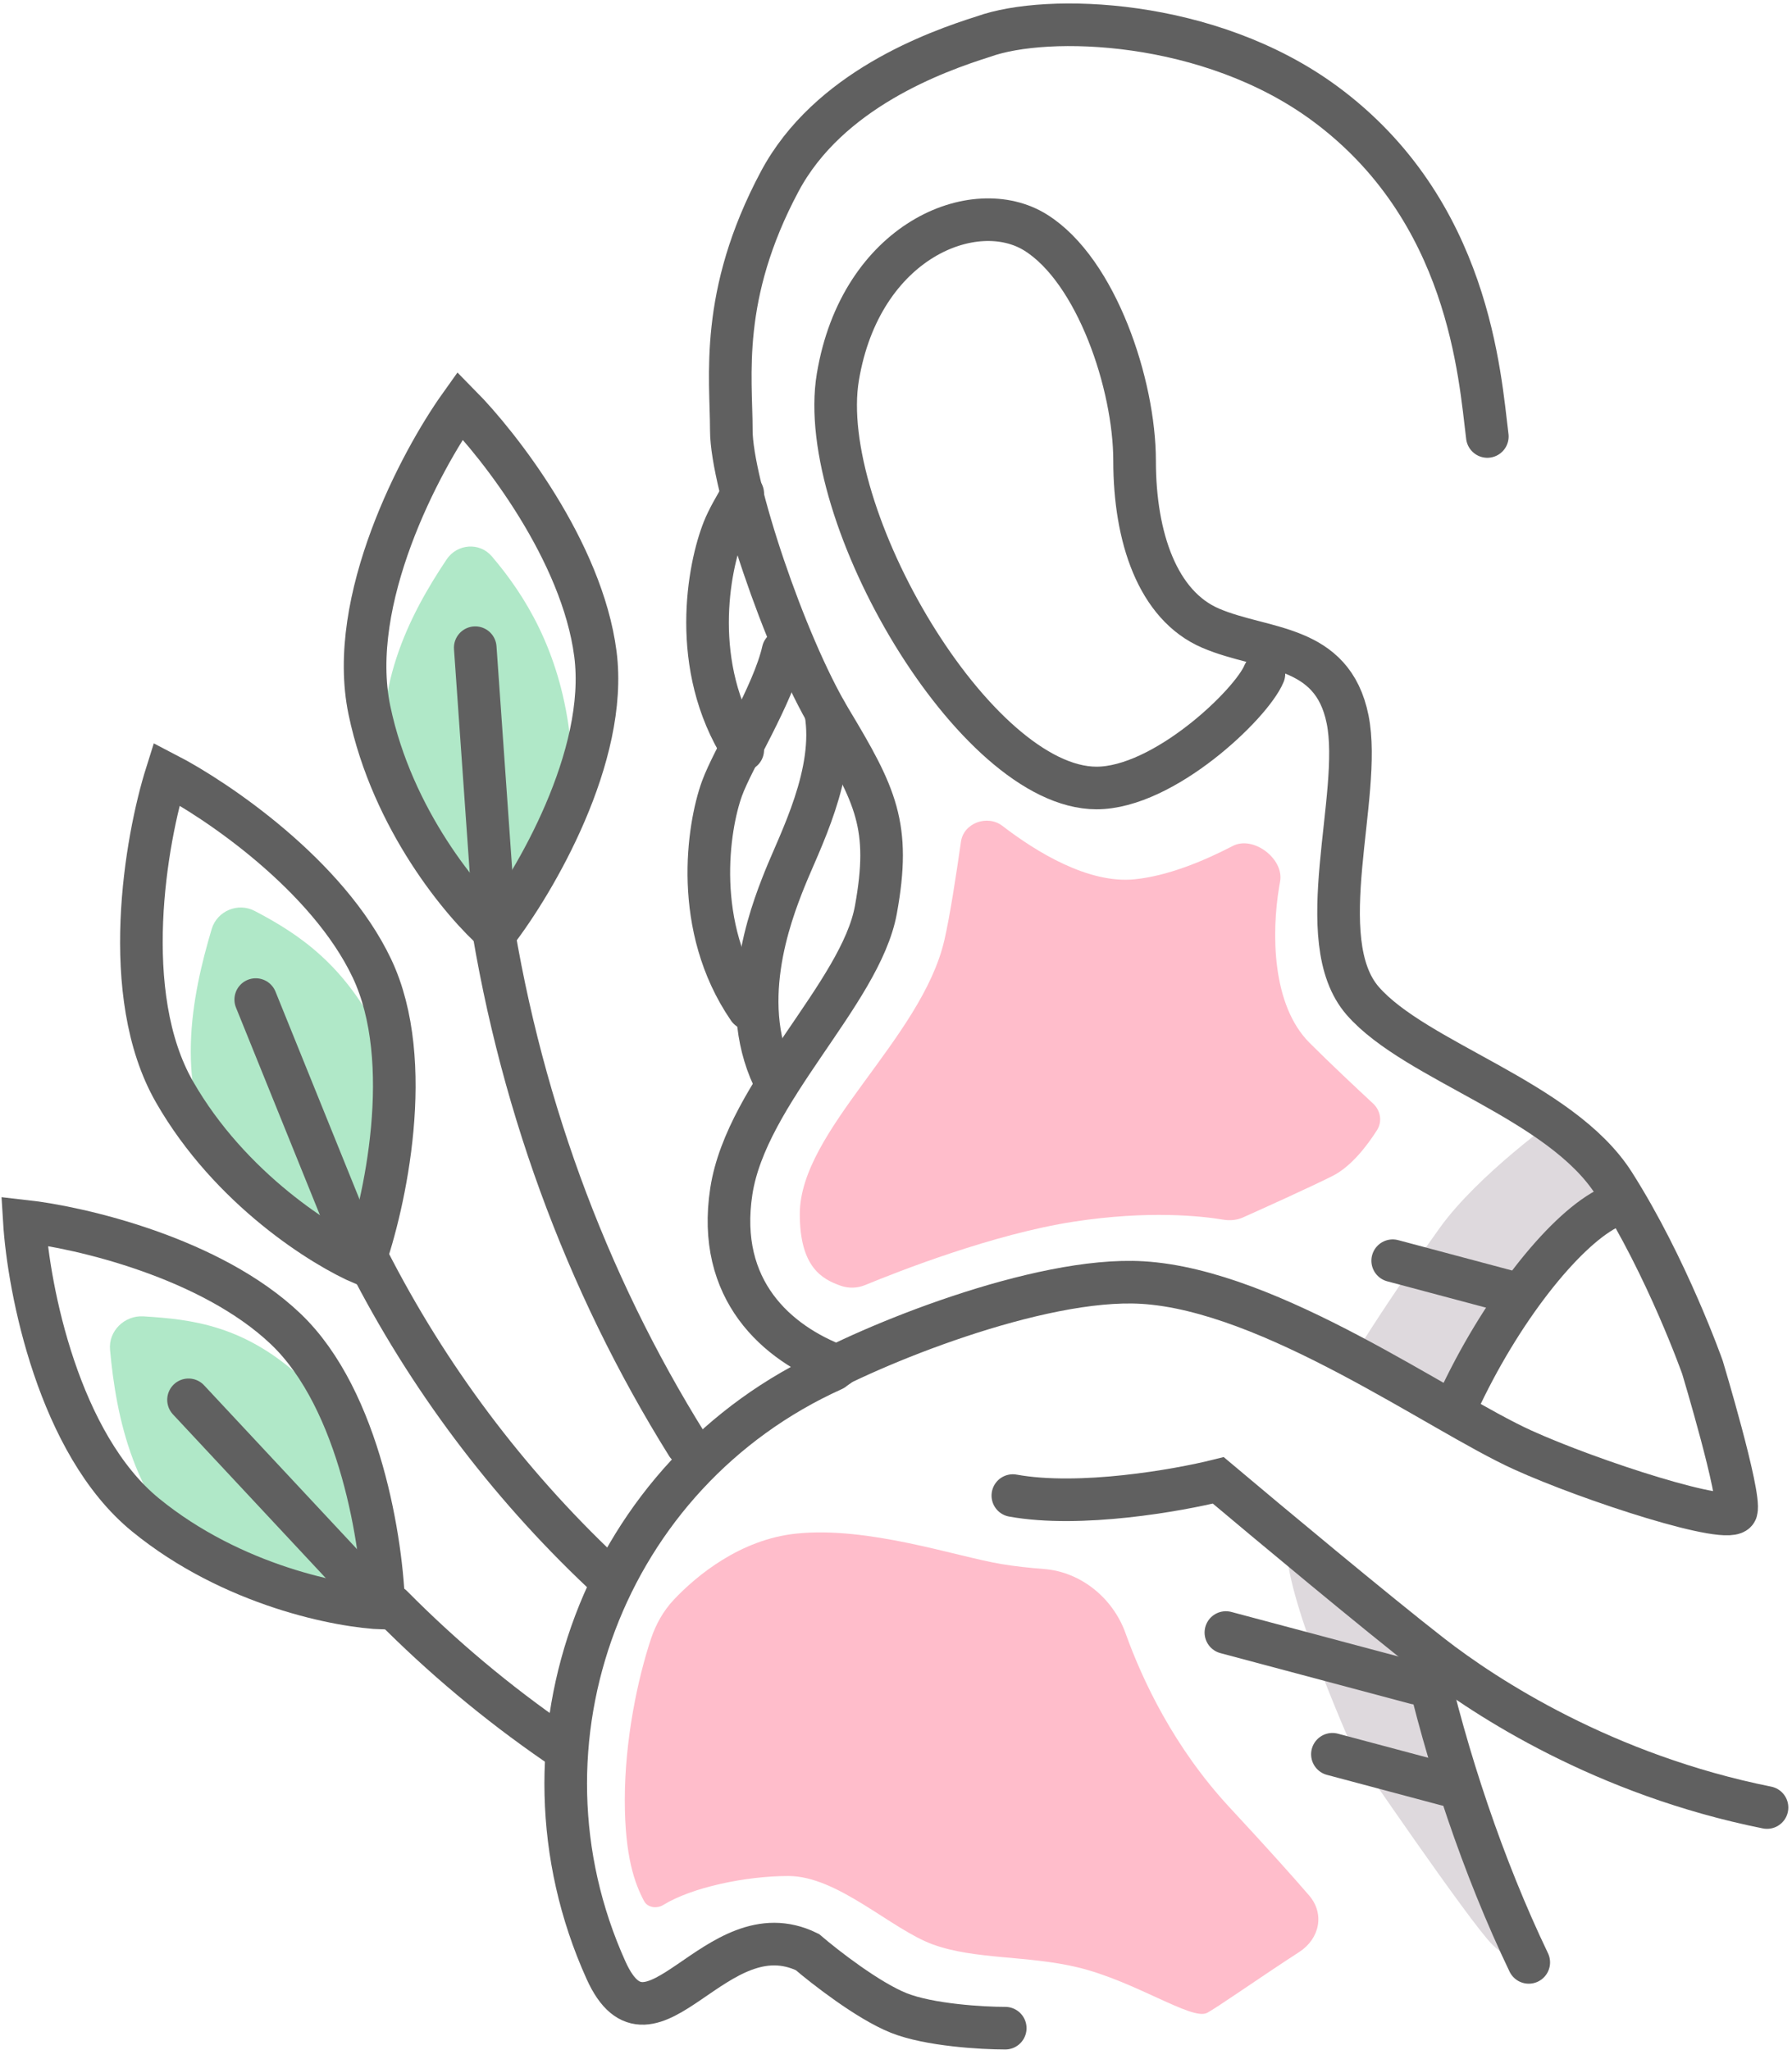 <svg width="368" height="421" viewBox="0 0 368 421" fill="none" xmlns="http://www.w3.org/2000/svg">
<path d="M311.12 399.323L289.245 341.511L264.245 318.073C264.245 329.011 278.308 360.261 278.308 360.261C278.308 360.261 301.745 394.636 306.433 399.323C311.12 404.011 311.12 399.323 311.12 399.323Z" fill="#DED9DD"/>
<path d="M319.933 229.519L330.373 243.955L309.419 265.109L297.617 286.478L279.204 276.564C281.413 272.993 287.804 263.106 295.692 252.124C303.58 241.143 319.933 229.519 319.933 229.519Z" fill="#DED9DD"/>
<path d="M79.774 160.949C75.829 142.049 84.116 126.254 91.712 114.889C93.868 111.662 98.478 111.295 100.997 114.248C107.832 122.261 114.741 133.443 116.924 150.271C119.652 171.308 107.44 178.088 99.494 188.403C92.798 182.586 84.483 183.512 79.774 160.949Z" fill="#B0E8C8"/>
<path d="M45.677 239.948C35.394 223.517 39.416 204.432 43.47 190.795C44.576 187.075 48.861 185.271 52.299 187.071C61.203 191.732 71.074 198.145 78.308 213.386C87.403 232.55 77.99 244.87 73.62 257.136C65.454 253.674 56.433 257.136 45.677 239.948Z" fill="#B0E8C8"/>
<path d="M42.37 321.198C27.393 308.978 23.857 290.968 22.597 277.19C22.244 273.325 25.595 270.087 29.468 270.33C39.31 270.948 50.497 272.09 62.683 283.698C78.042 298.33 76.43 313.988 76.745 327.005C67.881 326.699 60.229 335.769 42.37 321.198Z" fill="#B0E8C8"/>
<path d="M193.933 193.073C195.069 188.15 196.389 179.542 197.338 172.858C197.885 169 202.773 167.236 205.862 169.611C212.753 174.91 223.456 181.527 232.995 180.573C239.721 179.901 247.026 176.912 253.165 173.726C257.37 171.543 263.724 176.363 262.876 181.025C262.81 181.393 262.745 181.763 262.683 182.136C261.12 191.511 261.12 206.354 268.933 214.167C273.129 218.363 278.734 223.616 281.965 226.615C283.498 228.039 283.911 230.302 282.791 232.07C280.875 235.093 277.558 239.542 273.62 241.511C268.805 243.918 259.353 248.181 255.267 250.011C253.994 250.581 252.579 250.704 251.203 250.474C246.842 249.744 235.922 248.512 220.495 250.886C204.031 253.419 184.488 261.084 177.673 263.898C176.077 264.557 174.263 264.616 172.636 264.04C168.904 262.719 164.245 260.314 164.245 249.323C164.245 232.136 189.245 213.386 193.933 193.073Z" fill="#FFBDCB"/>
<path d="M128.308 369.636C128.308 381.337 130.368 386.826 132.263 390.405C132.986 391.771 134.887 392.021 136.202 391.211C142.102 387.576 153.159 385.261 161.902 385.261C172.058 385.261 182.995 396.198 191.589 399.323C200.183 402.449 211.034 401.552 221.277 404.011C233.099 406.849 244.714 414.948 247.839 413.386C249.692 412.46 258.809 406.042 266.798 400.873C270.996 398.157 272.092 393.034 268.828 389.246C265.593 385.493 260.507 379.793 252.527 371.198C241.084 358.876 234.6 345.066 231.119 335.355C228.561 328.218 221.991 322.811 214.432 322.219C211.503 321.99 208.439 321.663 205.652 321.199C196.277 319.636 178.308 313.386 163.464 314.948C152.039 316.151 143.082 323.526 138.375 328.521C136.219 330.809 134.675 333.576 133.681 336.559C130.986 344.652 128.308 357.216 128.308 369.636Z" fill="#FFBDCB"/>
<path d="M172.058 280.573C159.558 275.886 147.058 264.948 150.183 244.636C153.308 224.323 176.746 204.011 179.871 186.823C182.996 169.636 179.871 163.386 170.496 147.761C161.121 132.136 150.183 99.323 150.183 88.386C150.183 77.448 147.621 60.698 160.121 37.261C170.121 18.511 192.104 10.625 202 7.5C215.021 2.813 248.308 3.761 272.058 21.261C301.745 43.136 303.87 77.136 305.433 89.636" stroke="#606060" stroke-width="8.75" stroke-linecap="round"/>
<path d="M329.867 248.3C320.987 253.03 308.117 269.059 299.211 288.386M292.342 339.948C297.033 360.844 304.56 383.441 313.941 403" stroke="#606060" stroke-width="8.75" stroke-linecap="round"/>
<path d="M153.733 207.128C142.203 190.333 145.398 169.896 148.248 161.98C150.47 155.809 158.807 142.598 160.808 133.698" stroke="#606060" stroke-width="8.75" stroke-linecap="round"/>
<path d="M152.527 154.011C141.589 136.823 145.495 116.511 148.62 108.698C149.476 106.559 150.917 104.069 152.527 101.356" stroke="#606060" stroke-width="8.75" stroke-linecap="round"/>
<path d="M169.557 146.198C171.745 158.698 164.245 172.761 161.12 180.573C158.158 187.978 150.985 206.787 159.557 222.761" stroke="#606060" stroke-width="8.75" stroke-linecap="round"/>
<path d="M310.777 265.51L286 258.903" stroke="#606060" stroke-width="8.75" stroke-linecap="round"/>
<path d="M251.745 335.261L290.808 345.677" stroke="#606060" stroke-width="8.75" stroke-linecap="round"/>
<path d="M273.62 360.261L297.058 366.511" stroke="#606060" stroke-width="8.75" stroke-linecap="round"/>
<path d="M259.557 138.386C256.953 144.636 238.989 161.823 225.182 161.823C200.182 161.823 167.37 105.573 172.057 77.448C176.745 49.323 200.182 39.948 212.682 47.761C225.182 55.573 232.995 79.011 232.995 94.636C232.995 110.261 237.682 124.323 248.62 129.011C259.557 133.698 273.62 132.136 276.745 147.761C279.87 163.386 268.932 193.073 279.87 205.573C290.807 218.073 320.495 225.886 331.432 243.073C342.37 260.261 349.62 280.823 349.62 280.823C349.62 280.823 357.5 307 356.557 310.261C355.615 313.521 326.433 304.011 312.683 297.761C295.495 289.948 261.12 264.948 234.558 263.386C213.308 262.136 178.308 276.407 165.808 283.698M171.076 281.281C124.143 302.464 103.268 357.683 124.451 404.616C133.736 425.188 147.008 391.674 165.808 400.886C169.454 404.011 178.308 410.886 184.558 413.386C190.808 415.886 201.745 416.511 206.433 416.511" stroke="#606060" stroke-width="8.75" stroke-linecap="round"/>
<path d="M362.87 371.198C329.5 364.5 305.183 348.698 293.933 339.948C282.683 331.198 260.079 312.344 250.183 304.011C241.85 306.094 221.745 309.636 207.995 307.136" stroke="#606060" stroke-width="8.75" stroke-linecap="round"/>
<path d="M75.863 145.857C71.154 123.295 86.316 94.738 94.485 83.28C102.609 91.511 119.538 113.231 122.266 134.268C124.995 155.305 109.784 181.194 101.838 191.509C95.141 185.693 80.572 168.42 75.863 145.857Z" stroke="#606060" stroke-width="8.75" stroke-linecap="round"/>
<path d="M97.594 133.012L101.554 189.318" stroke="#606060" stroke-width="8.75" stroke-linecap="round"/>
<path d="M35.82 224.209C24.369 204.206 29.964 172.362 34.193 158.94C44.462 164.257 67.275 179.683 76.371 198.848C85.467 218.012 79.001 247.334 74.63 259.6C66.465 256.138 47.27 244.212 35.82 224.209Z" stroke="#606060" stroke-width="8.75" stroke-linecap="round"/>
<path d="M52.517 205.277L73.683 257.604" stroke="#606060" stroke-width="8.75" stroke-linecap="round"/>
<path d="M29.909 311.13C12.05 296.559 5.862 264.825 5 250.779C16.493 252.063 43.318 258.289 58.678 272.921C74.037 287.553 78.509 317.245 78.825 330.262C69.961 329.956 47.767 325.701 29.909 311.13Z" stroke="#606060" stroke-width="8.75" stroke-linecap="round"/>
<path d="M38.713 287.472L77.225 328.738" stroke="#606060" stroke-width="8.75" stroke-linecap="round"/>
<path d="M141.102 296.668C120.302 263.338 106.071 224.912 100.183 183.698" stroke="#606060" stroke-width="8.75" stroke-linecap="round"/>
<path d="M123.543 322.761C104.124 304.395 87.844 282.745 75.593 258.698" stroke="#606060" stroke-width="8.75" stroke-linecap="round"/>
<path d="M114.245 358.087C102.114 349.729 90.81 340.258 80.479 329.821" stroke="#606060" stroke-width="8.75" stroke-linecap="round"/>
</svg>
